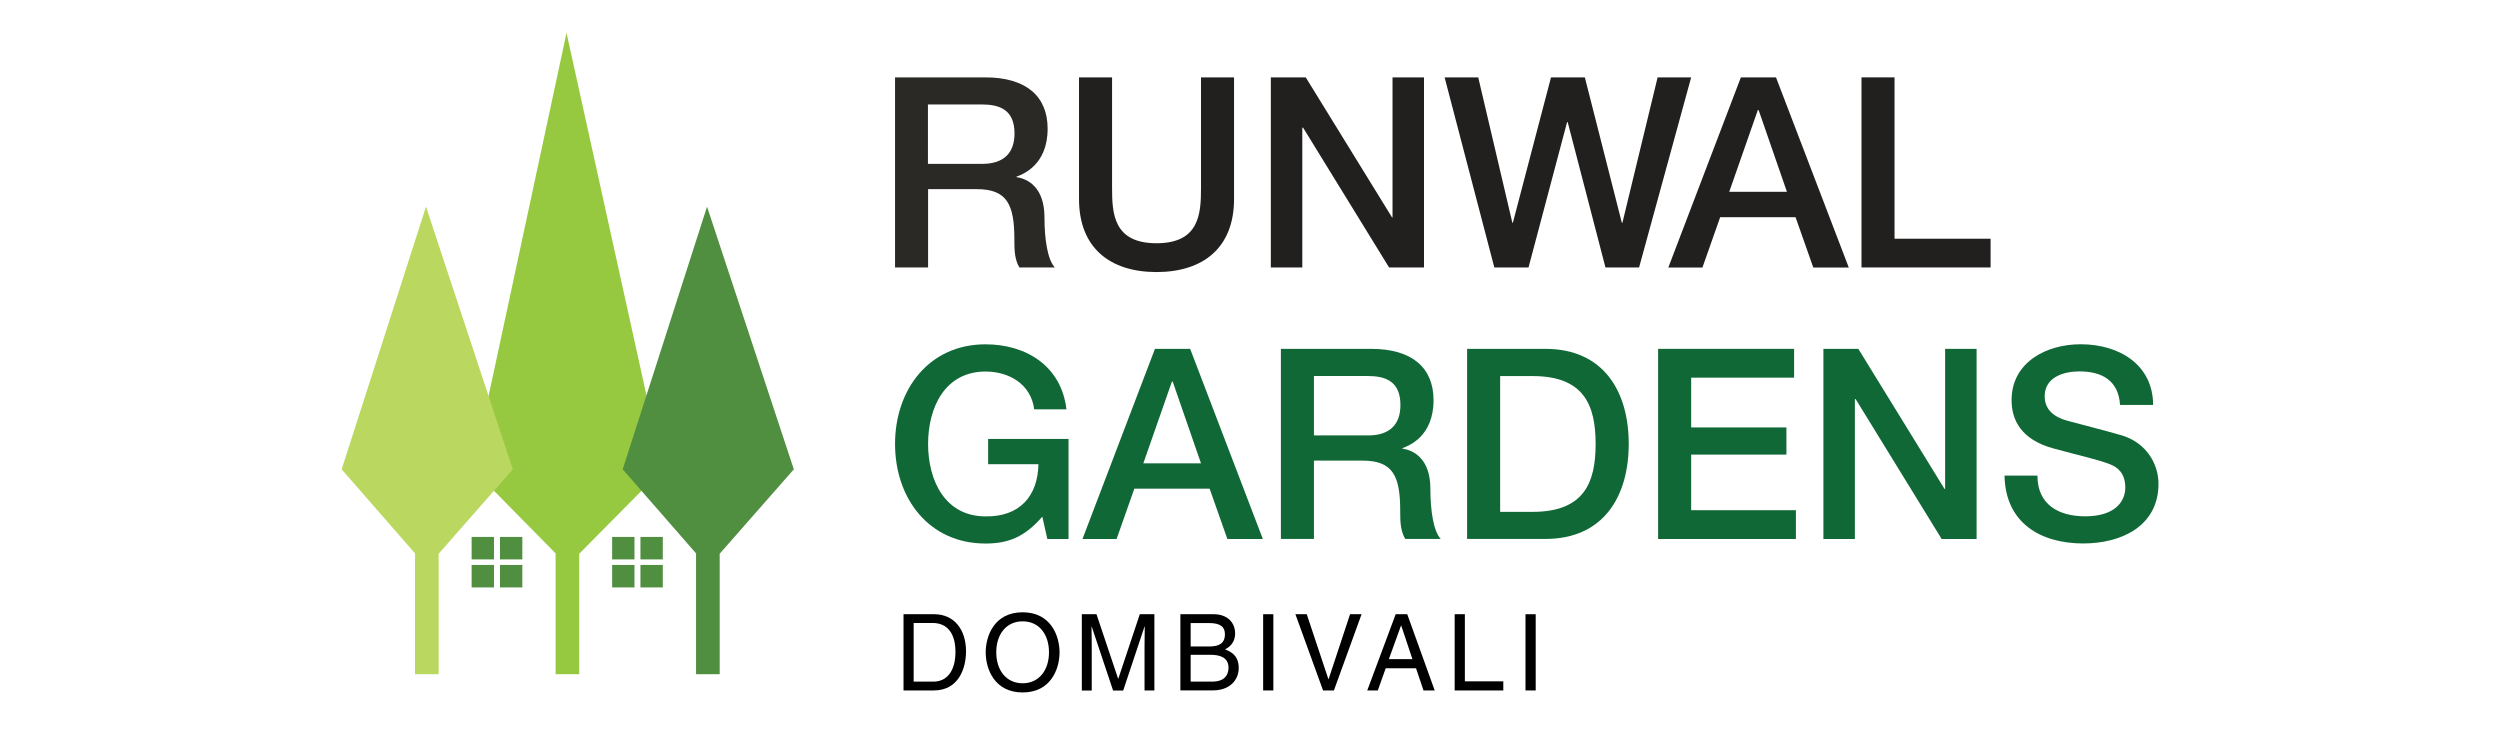 <?xml version="1.0" encoding="utf-8"?>
<!-- Generator: Adobe Illustrator 23.0.1, SVG Export Plug-In . SVG Version: 6.00 Build 0)  -->
<svg version="1.1" id="Layer_1" xmlns="http://www.w3.org/2000/svg" xmlns:xlink="http://www.w3.org/1999/xlink" x="0px" y="0px"
	 viewBox="0 0 348 104" style="enable-background:new 0 0 348 104;" xml:space="preserve">
<style type="text/css">
	.st0{fill-rule:evenodd;clip-rule:evenodd;fill:#97C940;}
	.st1{fill-rule:evenodd;clip-rule:evenodd;fill:#508E40;}
	.st2{fill-rule:evenodd;clip-rule:evenodd;fill:#BAD760;}
	.st3{fill-rule:evenodd;clip-rule:evenodd;fill:#2B2926;}
	.st4{fill-rule:evenodd;clip-rule:evenodd;fill:#221F1F;}
	.st5{fill-rule:evenodd;clip-rule:evenodd;fill:#106836;}
</style>
<g>
	<g>
		<polygon class="st0" points="65.82,65.33 78.86,4.57 92.26,65.33 80.63,77.08 80.63,93.85 77.34,93.85 77.34,77.03 		"/>
		<rect x="65.65" y="78.64" class="st1" width="3.11" height="3.13"/>
		<rect x="69.6" y="78.64" class="st1" width="3.11" height="3.13"/>
		<rect x="65.65" y="74.74" class="st1" width="3.11" height="3.13"/>
		<rect x="69.6" y="74.74" class="st1" width="3.11" height="3.13"/>
		<rect x="85.21" y="78.64" class="st1" width="3.11" height="3.13"/>
		<rect x="89.15" y="78.64" class="st1" width="3.11" height="3.13"/>
		<rect x="85.21" y="74.74" class="st1" width="3.11" height="3.13"/>
		<rect x="89.15" y="74.74" class="st1" width="3.11" height="3.13"/>
		<polygon class="st2" points="47.56,65.33 59.3,28.77 71.38,65.33 61.06,77.08 61.06,93.85 57.77,93.85 57.77,77.03 		"/>
		<polygon class="st1" points="86.68,65.33 98.42,28.77 110.5,65.33 100.18,77.08 100.18,93.85 96.89,93.85 96.89,77.03 		"/>
	</g>
	<g>
		<path class="st3" d="M129.18,22.81h7.55c2.91,0,4.49-1.44,4.49-4.23c0-3.38-2.17-4.04-4.57-4.04h-7.48V22.81z M124.58,10.77h12.56
			c5.74,0,8.69,2.66,8.69,7.15c0,5.08-3.5,6.37-4.34,6.67v0.07c1.58,0.22,3.9,1.41,3.9,5.6c0,3.08,0.44,5.9,1.44,6.97h-4.93
			c-0.7-1.15-0.7-2.6-0.7-3.89c0-4.86-1-7.01-5.23-7.01h-6.78v10.9h-4.6V10.77z"/>
		<path class="st4" d="M150.2,10.77h4.6v15.42c0,3.56,0.22,7.67,6.19,7.67c5.96,0,6.19-4.11,6.19-7.67V10.77h4.6v16.94
			c0,6.78-4.31,10.16-10.79,10.16c-6.48,0-10.79-3.37-10.79-10.16V10.77z"/>
		<polygon class="st4" points="176.9,10.77 181.76,10.77 193.77,30.26 193.84,30.26 193.84,10.77 198.22,10.77 198.22,37.23 
			193.36,37.23 181.39,17.77 181.28,17.77 181.28,37.23 176.9,37.23 		"/>
		<polygon class="st4" points="201.09,10.77 205.77,10.77 210.52,31.01 210.59,31.01 215.9,10.77 220.61,10.77 225.76,31.01 
			225.84,31.01 230.74,10.77 235.41,10.77 228.16,37.23 223.48,37.23 218.22,16.99 218.14,16.99 212.77,37.23 208.01,37.23 		"/>
		<path class="st4" d="M240.71,26.7h8.03l-3.94-11.38h-0.04h-0.07L240.71,26.7z M242.33,10.77h4.89l10.13,26.47h-4.94l-2.47-7.01
			h-10.49l-2.47,7.01h-4.75L242.33,10.77z"/>
		<polygon class="st4" points="259.12,10.77 263.72,10.77 263.72,33.23 277.09,33.23 277.09,37.23 259.12,37.23 		"/>
	</g>
	<g>
		<path class="st5" d="M148.73,75.03h-2.94l-0.7-3.11c-2.46,2.82-4.71,3.74-7.91,3.74c-7.88,0-12.59-6.3-12.59-13.86
			c0-7.56,4.71-13.87,12.59-13.87c5.74,0,10.57,3.08,11.27,9.05h-4.49c-0.44-3.48-3.46-5.26-6.78-5.26c-5.64,0-7.99,5-7.99,10.08
			c0,5.08,2.35,10.08,7.99,10.08c4.71,0.08,7.29-2.78,7.37-7.26h-7v-3.52h11.19V75.03z"/>
		<path class="st5" d="M159.15,64.5h8.03l-3.94-11.38h-0.04h-0.07L159.15,64.5z M160.77,48.56h4.9l10.12,26.47h-4.94l-2.47-7.01
			H157.9l-2.47,7.01h-4.75L160.77,48.56z"/>
		<path class="st5" d="M182.9,60.61h7.55c2.91,0,4.49-1.44,4.49-4.23c0-3.38-2.17-4.04-4.57-4.04h-7.47V60.61z M178.3,48.56h12.56
			c5.74,0,8.69,2.66,8.69,7.15c0,5.08-3.5,6.37-4.34,6.67v0.07c1.58,0.22,3.9,1.41,3.9,5.6c0,3.08,0.44,5.9,1.44,6.97h-4.94
			c-0.7-1.15-0.7-2.6-0.7-3.89c0-4.86-1-7.01-5.23-7.01h-6.78v10.9h-4.6V48.56z"/>
		<path class="st5" d="M208.82,71.25h4.53c7.22,0,8.76-4.15,8.76-9.45c0-5.31-1.55-9.45-8.76-9.45h-4.53V71.25z M204.22,48.56h10.9
			c8.1,0,11.6,5.93,11.6,13.23c0,7.3-3.5,13.23-11.6,13.23h-10.9V48.56z"/>
		<polygon class="st5" points="230.81,48.56 249.74,48.56 249.74,52.57 235.41,52.57 235.41,59.5 248.67,59.5 248.67,63.28 
			235.41,63.28 235.41,71.02 249.99,71.02 249.99,75.03 230.81,75.03 		"/>
		<polygon class="st5" points="253.82,48.56 258.68,48.56 270.68,68.06 270.76,68.06 270.76,48.56 275.14,48.56 275.14,75.03 
			270.28,75.03 258.31,55.56 258.2,55.56 258.2,75.03 253.82,75.03 		"/>
		<path class="st5" d="M283.61,66.2c0,4.08,2.98,5.67,6.67,5.67c4.05,0,5.56-2,5.56-4c0-2.04-1.11-2.86-2.17-3.26
			c-1.84-0.71-4.24-1.19-7.84-2.19c-4.49-1.22-5.82-3.97-5.82-6.71c0-5.3,4.86-7.79,9.61-7.79c5.48,0,10.09,2.93,10.09,8.45h-4.6
			c-0.22-3.41-2.5-4.67-5.67-4.67c-2.14,0-4.82,0.78-4.82,3.45c0,1.85,1.25,2.89,3.13,3.41c0.41,0.11,6.22,1.63,7.59,2.04
			c3.46,1.04,5.12,4,5.12,6.74c0,5.94-5.23,8.31-10.46,8.31c-6,0-10.86-2.89-10.97-9.45H283.61z"/>
	</g>
	<g>
		<path d="M125.77,85.5h4.27c2.75,0,4.43,2.1,4.43,5.16c0,2.38-1.03,5.45-4.49,5.45h-4.21V85.5z M127.19,94.88h2.76
			c1.85,0,3.05-1.46,3.05-4.14c0-2.67-1.22-4.02-3.16-4.02h-2.66V94.88z"/>
		<path d="M142.35,96.39c-3.93,0-5.14-3.29-5.14-5.58c0-2.29,1.2-5.58,5.14-5.58c3.93,0,5.14,3.29,5.14,5.58
			C147.49,93.09,146.29,96.39,142.35,96.39z M142.35,86.49c-2.29,0-3.67,1.82-3.67,4.31s1.38,4.31,3.67,4.31
			c2.29,0,3.67-1.82,3.67-4.31S144.65,86.49,142.35,86.49z"/>
		<path d="M159.32,96.11v-6.26c0-0.31,0.03-1.65,0.03-2.64h-0.03l-2.97,8.91h-1.41l-2.97-8.89h-0.03c0,0.97,0.03,2.32,0.03,2.63
			v6.26h-1.38V85.5h2.04l3.01,8.97h0.03l2.99-8.97h2.03v10.61H159.32z"/>
		<path d="M164.31,85.5h4.64c1.97,0,2.98,1.23,2.98,2.67c0,0.69-0.25,1.67-1.41,2.22c0.69,0.28,1.91,0.77,1.91,2.58
			c0,1.7-1.25,3.13-3.58,3.13h-4.54V85.5z M165.74,89.99h2.57c1.36,0,2.2-0.41,2.2-1.71c0-0.99-0.6-1.55-2.19-1.55h-2.58V89.99z
			 M165.74,94.88h3.04c1.48,0,2.23-0.75,2.23-1.94c0-1.49-1.31-1.79-2.47-1.79h-2.8V94.88z"/>
		<path d="M177.25,96.11h-1.42V85.5h1.42V96.11z"/>
		<path d="M187.93,85.5h1.6l-3.85,10.61h-1.51l-3.85-10.61h1.58l3.01,9.04h0.03L187.93,85.5z"/>
		<path d="M192.89,93.02l-1.1,3.09h-1.47l3.96-10.61h1.61l3.82,10.61h-1.56l-1.04-3.09H192.89z M196.61,91.75l-1.56-4.67h-0.03
			l-1.69,4.67H196.61z"/>
		<path d="M203.92,94.84h5.34v1.27h-6.77V85.5h1.42V94.84z"/>
		<path d="M213.77,96.11h-1.42V85.5h1.42V96.11z"/>
	</g>
</g>
</svg>

